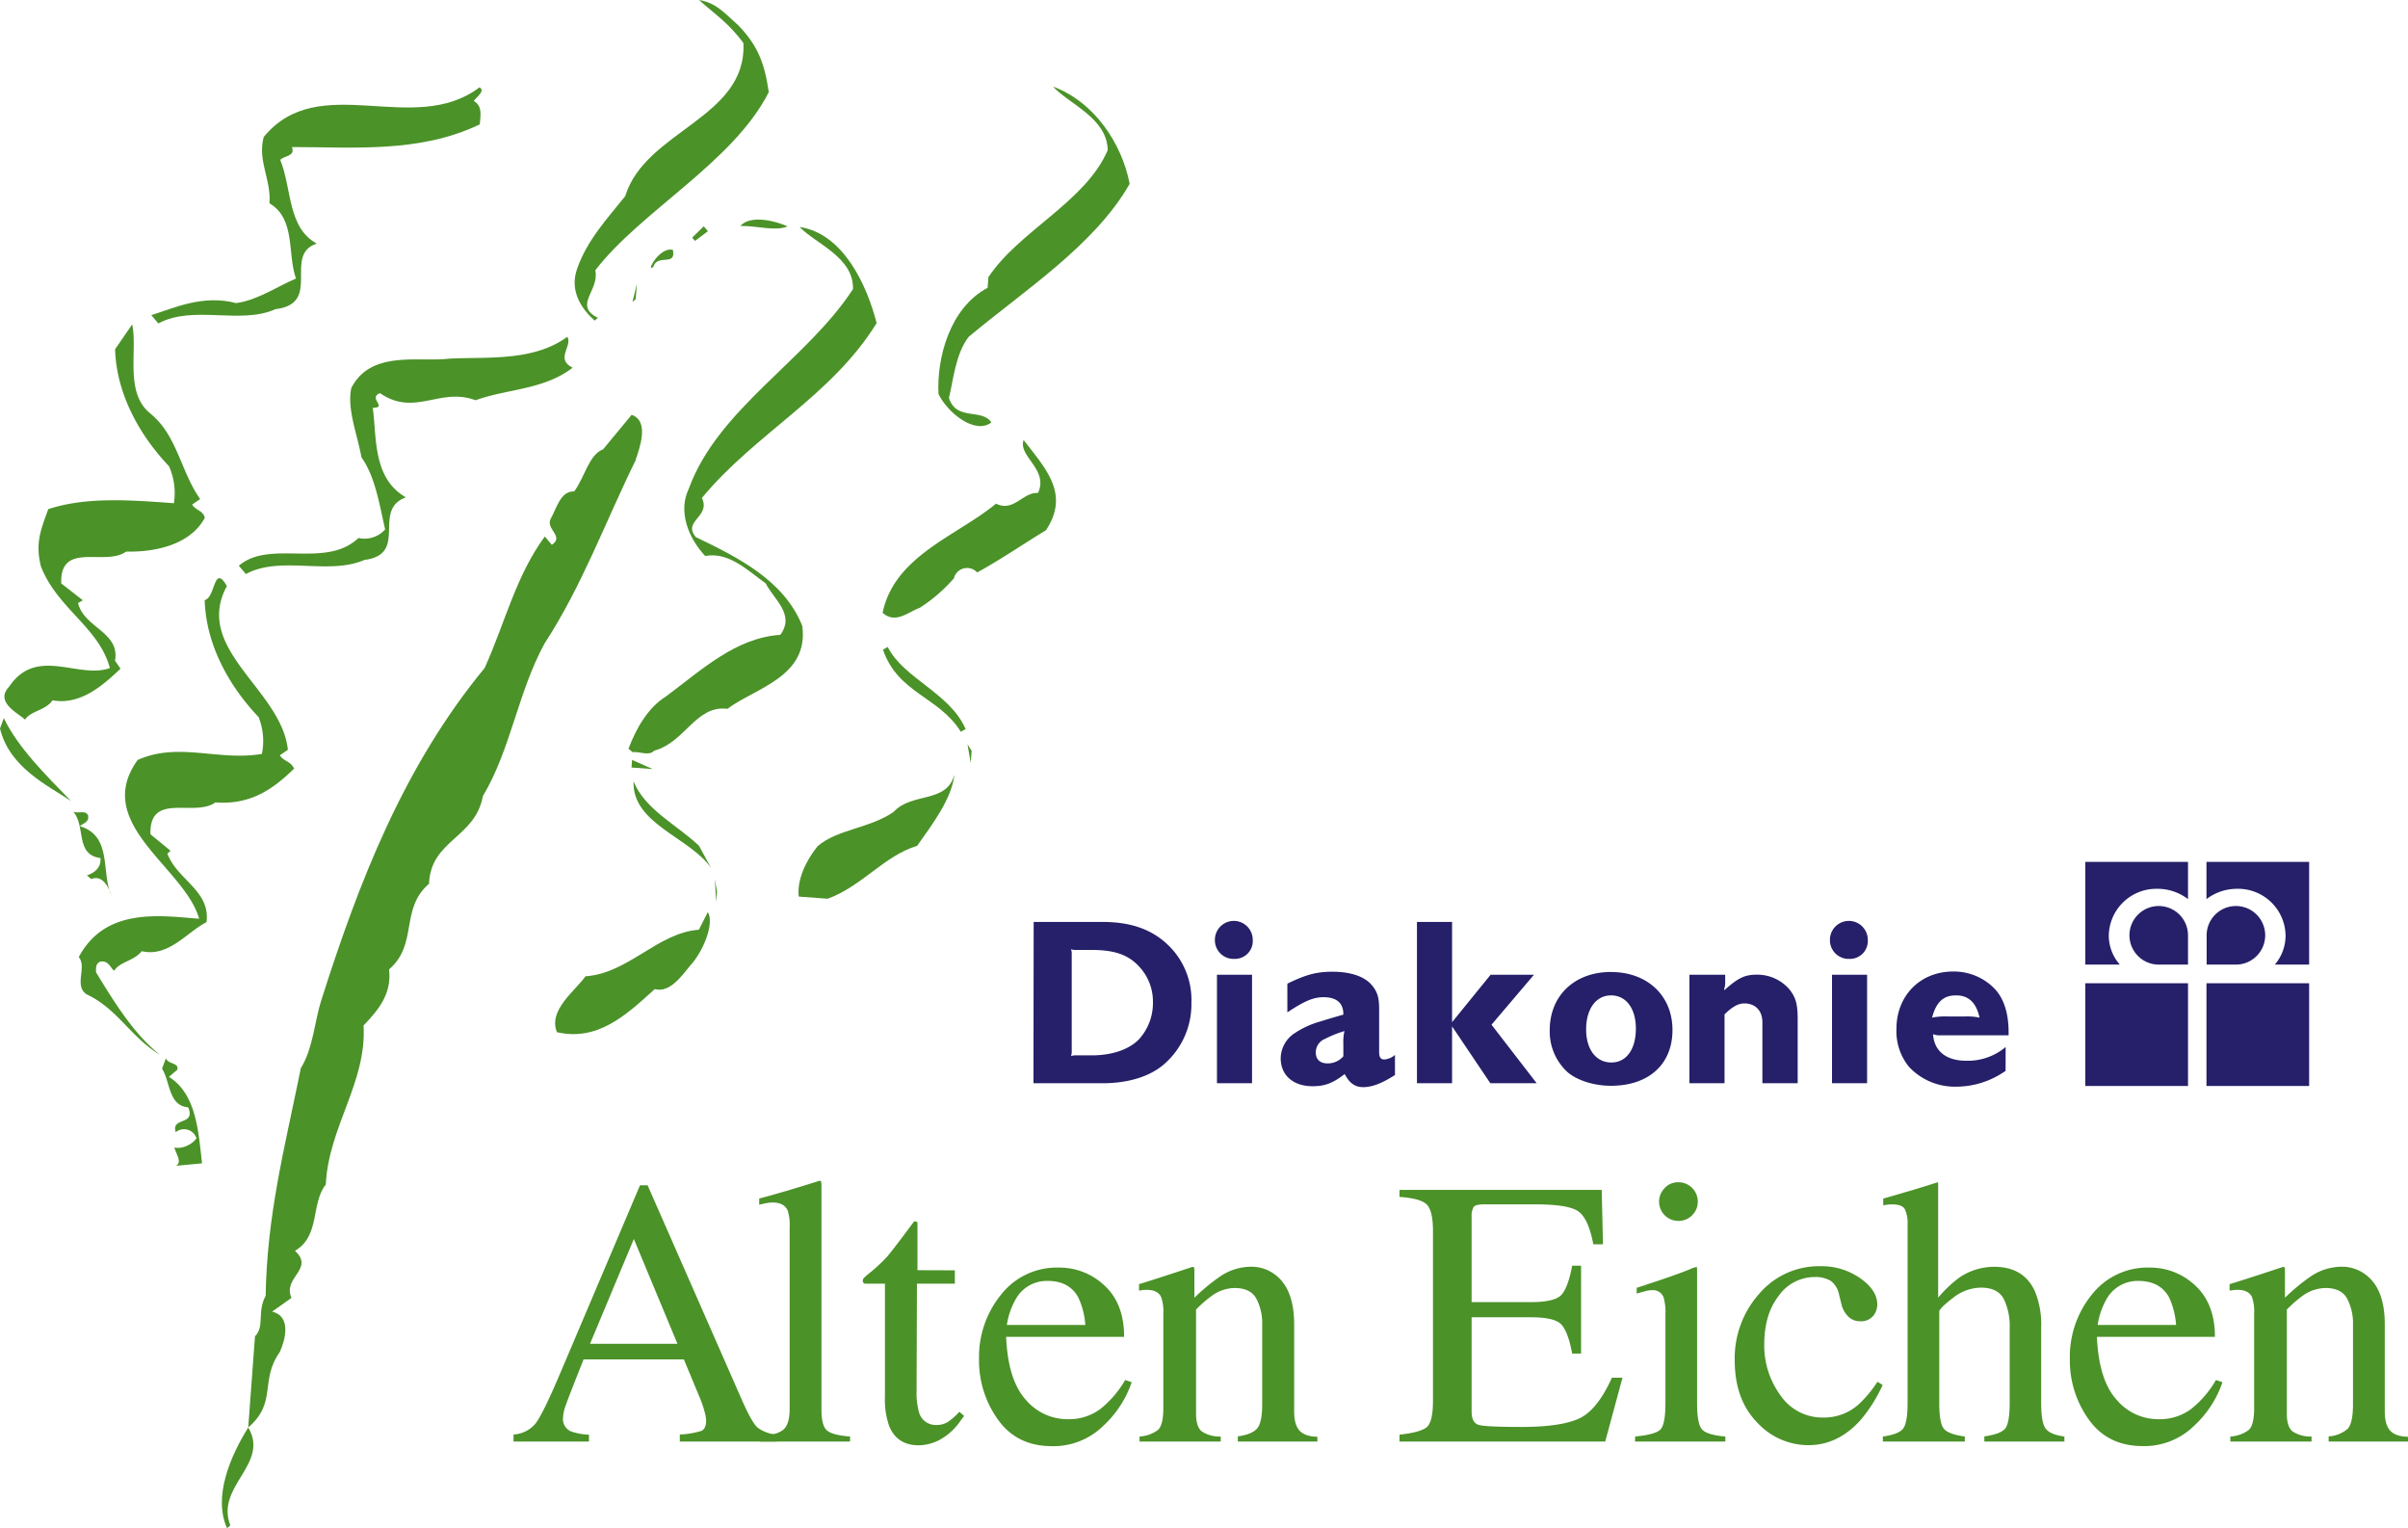 <svg xmlns="http://www.w3.org/2000/svg" viewBox="0 0 581.44 368.95"><defs><style>.cls-1{fill:#4b9228;}.cls-2{fill:none;}.cls-3{fill:#252069;}</style></defs><title>logo_neu</title><g id="Ebene_2" data-name="Ebene 2"><g id="Ebene_1-2" data-name="Ebene 1"><path class="cls-1" d="M178,5.84c5.14,5.17,6.65,9.71,7.63,16.41-8.64,17-30.88,28.67-41.89,43,1.11,4.87-5.42,8.44.62,11.47l-.78.68c-3.11-2.81-6.12-7.09-4.24-12.48,2.35-6.83,7.16-12,11.63-17.57,4.86-15.85,29.4-18.82,28.54-36.95C175.78,5.31,172.26,3.2,168.81,0c4,.66,6,3,9.15,5.84"/><path class="cls-1" d="M272.77,44.38c-8.48,14.85-25.5,25.75-38.86,36.92-3.26,4.18-3.75,10.78-4.78,14.76,1.79,5.66,7.93,2.43,10.25,5.92-3.91,3-10.52-2.26-12.76-6.84-.48-8.52,2.65-20.81,11.85-25.66l.19-2.57c7.47-11.24,23.46-18.16,28.81-30.66-.16-7.75-9.13-11-13.23-15.36,10,3.69,16.67,13.77,18.53,23.49"/><path class="cls-1" d="M114.43,24.39c2.11,1.26,1.59,3.44,1.42,5.63-14.53,7-30.63,5.47-45.37,5.48.94,2.29-2,2.07-2.81,3.11C70.48,45.46,69.41,55,76.49,58.8c-8.31,2.7,1.51,14.48-10,15.84-8.39,3.8-19.82-1.1-28.26,3.44l-1.7-2c5.66-1.8,12.53-5,20.49-2.91,5.21-.72,9.88-4,14.44-5.93-2.13-6,0-14.37-6.39-18.16.43-5.86-2.93-10.17-1.4-16,13.37-16.33,36.11.11,52.12-12,1.41.84-.53,2.17-1.34,3.22"/><path class="cls-1" d="M190.18,54.66c-3,1.24-7.35-.18-11.41-.11,2.41-2.77,8.56-1.21,11.41.11"/><path class="cls-1" d="M211.67,78c-10.88,17.62-29.24,26.57-42.19,42.2,2.24,4.59-4.84,5.54-1.44,9.48,10,4.79,21.33,10.42,25.68,21.43,1.67,12.29-11.43,15-18.07,20-7.67-.94-10.18,8.09-17.7,10.11-1.21,1.39-3.7.1-5.19.36l-1-.82c1.85-5,4.8-10,9-12.6,8.57-6.36,16.9-14.22,27.64-14.9,3.68-4.89-1.57-8.59-3.5-12.42-4.55-3.29-9-7.67-14.62-6.62-4.1-4.35-6.57-10.8-4-16.14,7-19.38,28.46-31.06,39.69-48.29.21-7.72-9.13-11-12.89-15C203.7,56.4,209.39,69,211.67,78"/><polygon class="cls-1" points="167.81 58.16 167.13 57.37 169.92 54.63 170.94 55.81 167.81 58.16"/><path class="cls-1" d="M162.49,60.34c.8,4.11-3.75.83-4.73,4.07-2,1.7,1.48-5,4.73-4.07"/><polygon class="cls-1" points="152.72 72.89 153.78 68.54 153.5 72.2 152.72 72.89"/><path class="cls-1" d="M138.27,88.77c-7,5.37-15.86,5.09-23.44,7.85-8.6-3.22-14.67,4.07-23.09-1.72-3,1.25,2,3.46-1.74,3.56,1,6.71-.15,16.94,8,21.6-8.34,3.07.82,13.7-10,15.11-8.76,3.77-20.19-1.13-28.63,3.4l-1.7-2c7.48-6.44,21,.82,28.88-6.7A6.64,6.64,0,0,0,93,127.8c-1.4-6-2.38-12.71-5.72-17.38-1-5.61-3.55-11.69-2.44-16.77,4.74-9.23,16.31-6.16,23.74-7.08,8.89-.45,20.22.76,28.41-5.27,1.3,2.31-3,5.31,1.29,7.47"/><path class="cls-1" d="M36.58,100.07c6.24,5.25,7.08,13.79,11.75,20.4l-1.94,1.34c1,1.54,2.48,1.28,3.08,3.17-3.42,6.38-11.68,8.35-19,8.17-5.06,3.68-16-2.66-15.69,7.68L20,144.91l-1.15.65c1.4,6,10.17,7,8.92,13.93l1.33,1.94c-4,3.76-9.51,8.88-16.42,7.63-1.65,2.46-5.35,2.55-6.61,4.67-1.72-1.6-7.43-4.24-3.83-8,6.63-9.82,16.72-1.7,24.29-4.46C23.92,151.46,13.93,147,9.9,136.79c-1.43-5.63-.08-8.85,1.76-13.88,9.07-3,19.7-2.22,30.33-1.43a15.91,15.91,0,0,0-1.18-8.93C33.63,105,28.1,95,27.79,84.31l4.13-6c1.37,6.36-2,16.8,4.66,21.72"/><path class="cls-1" d="M153.58,110.91c-7.37,14.94-12.94,30.37-22.09,44.43-6.4,11.69-8.16,25.57-14.9,36.86-1.86,10.18-12.57,10.49-13,21.15-7.09,6.1-2.55,14.55-9.64,20.66.66,6-2.57,9.76-6.17,13.55.83,13.7-8.44,24.43-9.11,38.39-3.65,4.52-1.29,12.44-7.45,16,4.83,4.41-3.06,6.41-.84,11.36l-4.68,3.33c4.72,1.1,3.18,6.87,1.87,9.72-4.95,7-.54,12.13-7.63,18.24,5.25,8.86-8,14.14-4.33,23.63l-.78.68c-3.49-7.63.93-17.62,5.11-24.31l1.63-22c2.4-2.41.44-5.87,2.57-9.77.35-19.5,4.44-35.05,8.51-55,2.92-4.58,3.46-11.91,4.89-16.22,9.13-28.81,20-56.74,39.49-80.36,4.85-10.7,7.55-22.3,14.52-31.73l1.7,2c3.09-2-1.57-3.8-.28-6.29,1.27-2.11,2.35-6.82,5.65-6.58,2.45-3.14,3.61-9,7-10.17l6.89-8.33c4.31,1.42,2,7.89,1,10.76"/><path class="cls-2" d="M153.58,110.91c-7.37,14.94-12.94,30.37-22.09,44.43-6.4,11.69-8.16,25.57-14.9,36.86-1.86,10.18-12.57,10.49-13,21.15-7.09,6.1-2.55,14.55-9.64,20.66.66,6-2.57,9.76-6.17,13.55.83,13.7-8.44,24.43-9.11,38.39-3.65,4.52-1.29,12.44-7.45,16,4.83,4.41-3.06,6.41-.84,11.36l-4.68,3.33c4.72,1.1,3.18,6.87,1.87,9.72-4.95,7-.54,12.13-7.63,18.24,5.25,8.86-8,14.14-4.33,23.63l-.78.68c-3.49-7.63.93-17.62,5.11-24.31l1.63-22c2.4-2.41.44-5.87,2.57-9.77.35-19.5,4.44-35.05,8.51-55,2.92-4.58,3.46-11.91,4.89-16.22,9.13-28.81,20-56.74,39.49-80.36,4.85-10.7,7.55-22.3,14.52-31.73l1.7,2c3.09-2-1.57-3.8-.28-6.29,1.27-2.11,2.35-6.82,5.65-6.58,2.45-3.14,3.61-9,7-10.17l6.89-8.33C156.85,101.57,154.53,108,153.58,110.91Z"/><path class="cls-1" d="M252.56,128c-5.4,3.28-11.23,7.27-16.61,10.19a3.29,3.29,0,0,0-5.63,1.43,38.37,38.37,0,0,1-8.27,7.13c-2.64.9-5.82,4-8.93,1.18,2.86-13.8,18-18.57,27.38-26.35,4.27,2.15,6.48-2.84,10.14-2.57,2.64-5.7-4.87-8.84-3.47-12.79,5.37,7,11.2,13,5.39,21.78"/><path class="cls-1" d="M54.74,141.55C46.61,156.79,68,166.48,69.51,181l-1.94,1.33c1,1.55,2.48,1.29,3.45,3.21-5.57,5.48-11,8.76-19,8.16-5.07,3.68-16-2.66-15.69,7.69l4.86,4-.78.68c2.47,6.45,10.4,8.88,9.46,16.55-4.59,2.24-9.11,8.54-15.63,7-2,2.43-5.35,2.55-6.61,4.67-.73-.05-1.28-2.68-3.53-2.11-1.16.66-.87,1.78-.92,2.52,4.27,7,9.2,15.05,15.47,19.94-7.06-4.21-10.23-11.08-17.71-14.59-3.17-2.07.12-6.61-1.92-9,6.42-12.05,19.54-10,29.07-9.26-3.51-12.43-25.94-22.94-14.85-38.33,9.91-4.43,19.51.34,30-1.47a15.52,15.52,0,0,0-.81-8.9c-7.18-7.54-12.71-17.53-13-28.24,2.62-.54,2.15-9.05,5.4-3.28"/><path class="cls-1" d="M233.16,176l-1.16.65c-5.27-8.5-15.16-9.23-18.8-19.83l1.15-.64c3.86,7.65,15,11.06,18.81,19.82"/><polygon class="cls-1" points="234.39 184.17 233.62 179.69 234.61 181.24 234.39 184.17"/><polygon class="cls-1" points="152.49 185.28 152.62 183.45 157.62 185.66 152.49 185.28"/><path class="cls-1" d="M230.45,187.19c-.8,5.84-5.29,11.77-9,17-7.91,2.36-13.25,9.7-21.59,12.77l-7-.52c-.44-4.09,1.75-8.71,4.59-12.19,4.72-4.07,12.47-4.24,18.3-8.23,4.41-4.83,12.68-2,14.66-8.86"/><path class="cls-1" d="M168.78,204.17l2.92,5.39c-5-7.38-19.12-10.64-18.72-20.93,2.8,6.84,10.29,10.35,15.8,15.54"/><path class="cls-1" d="M17.13,193.35C11.51,189.61,2.25,185.24,0,175.86l.92-2.51c3.51,7.26,10.05,13.64,16.21,20"/><polygon class="cls-1" points="172.93 217.75 172.61 212.2 173.12 215.19 172.93 217.75"/><path class="cls-1" d="M21.28,197c.26,1.49-1.24,1.75-2,2.43,7.92,2.43,5.07,11.07,7.6,16.78-.29-1.13-1.82-5.29-4.86-4L21,211.32c1.89-.6,3.46-1.95,3.26-4.18-6.2-.83-3.48-7.63-6.54-11.17,1.44.47,3-.52,3.61,1"/><path class="cls-1" d="M166.63,233.13c-2,2.43-4.92,6.64-8.53,5.64-7.11,6.47-13.83,12.61-23.62,10.41-2.18-5.32,4.43-10,6.9-13.5,10.37-.7,17.36-10.5,27.37-11.24l2.16-4.25c1.64,2.69-1.08,9.5-4.28,12.94"/><path class="cls-1" d="M42.53,281.43c1.55-1-.15-3-.41-4.45,1.44.47,4.09-.44,5.32-2.19a3.15,3.15,0,0,0-5-1.48c-1.2-3.77,4.89-1.48,3-6-4.77-.36-4.33-6.22-6.31-9.32l.92-2.51c.62,1.52,3.25,1,2.74,2.78l-2,1.7c6.7,4.18,7.12,13.43,8,20.87"/><path class="cls-3" d="M263.54,229.32c6.09,0,9.53,1.38,12.3,4.93a12.34,12.34,0,0,1,2.55,7.65,13,13,0,0,1-3.38,9c-2.44,2.48-6.48,3.87-11.47,3.87h-3.6a3.46,3.46,0,0,0-1.33.17,3.43,3.43,0,0,0,.17-1.33V230.49a3.51,3.51,0,0,0-.17-1.34,3.46,3.46,0,0,0,1.33.17Zm-14,32.18H266.2c6.32,0,11.57-1.66,15-4.7a19.16,19.16,0,0,0,6.48-14.74,18.35,18.35,0,0,0-5-13.29c-4-4.21-9.25-6.21-16.45-6.21H249.59Z"/><path class="cls-3" d="M302.49,226.88a4.31,4.31,0,0,1-4.43,4.6,4.51,4.51,0,0,1-4.71-4.6,4.57,4.57,0,0,1,9.14,0m-8.64,8.43h8.47V261.5h-8.47Z"/><path class="cls-3" d="M324.37,255a5,5,0,0,1-3.83,1.71c-1.82,0-2.82-1-2.82-2.6a3.47,3.47,0,0,1,2.11-3.27,28.13,28.13,0,0,1,4.81-1.94,11.38,11.38,0,0,0-.27,3.09Zm12.46-.34a4.38,4.38,0,0,1-2.6,1.1c-.84,0-1.22-.55-1.22-1.77V243.55c0-2.77-.44-4.2-1.88-5.87-1.78-2-5.1-3.1-9.37-3.1-3.87,0-6.36.67-10.91,2.88v6.93c4.16-2.77,6.32-3.66,8.75-3.66,3.16,0,4.82,1.44,4.77,4.21-2.22.61-4.16,1.22-5.82,1.72a21.59,21.59,0,0,0-5.87,2.71,7.35,7.35,0,0,0-3.44,6.09c0,4.1,3,6.76,7.71,6.76,2.93,0,4.87-.72,7.75-2.94,1.11,2.17,2.49,3.16,4.43,3.16,2.16,0,4.54-.89,7.7-2.93Z"/><polygon class="cls-3" points="342.14 222.56 350.62 222.56 350.62 246.76 359.92 235.31 370.39 235.31 360.14 247.37 371.05 261.5 359.86 261.5 350.62 247.77 350.62 261.5 342.14 261.5 342.14 222.56"/><path class="cls-3" d="M389,240.29c3.65,0,6,3.16,6,8,0,5-2.27,8.2-5.92,8.2s-6.09-3.1-6.09-8,2.38-8.2,6-8.2m0-5.65c-8.81,0-14.79,5.71-14.79,14.07a13.31,13.31,0,0,0,4.32,10.13c2.38,2,6.37,3.27,10.47,3.27,9.14,0,14.85-5.21,14.85-13.46s-6-14-14.85-14"/><path class="cls-3" d="M425.55,261.5V246.77c0-2.77-1.67-4.54-4.38-4.54-1.44,0-2.94.83-4.76,2.65V261.5h-8.48V235.31h8.64V237a5.47,5.47,0,0,1-.28,1.88l.12.12c3.27-2.94,4.92-3.71,7.75-3.71a10.24,10.24,0,0,1,7.81,3.43c1.6,1.94,2.1,3.55,2.1,7.36V261.5Z"/><path class="cls-3" d="M451,226.88a4.32,4.32,0,0,1-4.43,4.6,4.51,4.51,0,0,1-4.71-4.6,4.57,4.57,0,0,1,9.14,0m-8.64,8.43h8.47V261.5h-8.47Z"/><path class="cls-3" d="M470.29,245.38a16.15,16.15,0,0,0-3.77.28c1-3.76,2.72-5.37,5.77-5.37s4.87,1.71,5.7,5.37a14.5,14.5,0,0,0-3.6-.28Zm14,7.37a14.19,14.19,0,0,1-9.53,3.32c-4.81,0-7.75-2.32-8-6.42a4.17,4.17,0,0,0,1.88.27H485v-.72c0-4.53-1.1-8.08-3.32-10.46a13.68,13.68,0,0,0-10.09-4.21c-7.91,0-13.67,5.81-13.67,13.84a13.57,13.57,0,0,0,3.1,9.25,15.2,15.2,0,0,0,11.25,4.71,20.78,20.78,0,0,0,12-3.82Z"/><path class="cls-3" d="M520.92,232.85a7.07,7.07,0,1,1,7.4-7v7Z"/><path class="cls-3" d="M528.32,208.07h-24.8v24.79h8.34a10.65,10.65,0,0,1-2.67-7,11.49,11.49,0,0,1,11.73-11.3,12.13,12.13,0,0,1,7.4,2.49Z"/><path class="cls-3" d="M540.2,232.85a7.07,7.07,0,1,0-7.38-7v7Z"/><path class="cls-3" d="M532.78,208.07h24.79v24.79h-8.29a10.8,10.8,0,0,0,2.6-7,11.47,11.47,0,0,0-11.69-11.3,12.16,12.16,0,0,0-7.41,2.49Z"/><rect class="cls-3" x="503.52" y="237.36" width="24.8" height="24.8"/><rect class="cls-3" x="532.78" y="237.36" width="24.79" height="24.8"/><path class="cls-1" d="M124,348v-1.7a7.49,7.49,0,0,0,5.32-2.67q1.77-2.27,6.07-12.41l19.15-45.09h1.83l22.89,52.09c1.53,3.45,2.75,5.59,3.66,6.4a8.69,8.69,0,0,0,4.6,1.68V348H164.15v-1.7a20.79,20.79,0,0,0,5.19-.87c.78-.35,1.17-1.19,1.17-2.53a11.05,11.05,0,0,0-.45-2.36A25.29,25.29,0,0,0,168.8,337l-3.67-8.83H140.91q-3.58,9-4.28,11a10.29,10.29,0,0,0-.69,3.15,3.24,3.24,0,0,0,1.88,3.21,14.93,14.93,0,0,0,4.39.81V348Zm39.58-23.6-10.53-25.3-10.58,25.3Z"/><path class="cls-1" d="M183.54,346.78c2.78-.27,4.67-.83,5.65-1.69s1.48-2.52,1.48-5V296.25a11.45,11.45,0,0,0-.49-4.08c-.6-1.26-1.81-1.88-3.63-1.88a7.61,7.61,0,0,0-1.37.13c-.5.09-1.12.23-1.86.4v-1.48q6-1.6,14.58-4.3a.35.35,0,0,1,.38.27,6.42,6.42,0,0,1,.07,1.16v53.8c0,2.6.44,4.28,1.34,5.05s2.75,1.25,5.57,1.46V348H183.54Z"/><path class="cls-1" d="M230.56,306.66v3.23h-9.15l-.09,25.85a17.3,17.3,0,0,0,.58,5.16,4.14,4.14,0,0,0,4.22,3.09,5,5,0,0,0,2.8-.76,14.86,14.86,0,0,0,2.72-2.42l1.16,1-1,1.35a14.32,14.32,0,0,1-4.94,4.44,11.16,11.16,0,0,1-5,1.3c-3.53,0-5.93-1.57-7.18-4.71a19.43,19.43,0,0,1-1-7.09V309.89h-4.89a1.26,1.26,0,0,1-.34-.27.49.49,0,0,1-.11-.35,1.06,1.06,0,0,1,.2-.7,13.78,13.78,0,0,1,1.28-1.14,39.28,39.28,0,0,0,4.46-4.15q1.37-1.61,6.44-8.42a1.53,1.53,0,0,1,.7.09c.07.06.11.29.11.68v11Z"/><path class="cls-1" d="M266.68,310.32q4.76,4.38,4.75,12.41H242.94q.45,10.38,4.71,15.13a13.16,13.16,0,0,0,10.1,4.74,12.71,12.71,0,0,0,7.94-2.46,24.9,24.9,0,0,0,6-7l1.57.53a25.48,25.48,0,0,1-6.89,10.56A17.15,17.15,0,0,1,254,349.11q-8.43,0-13-6.37a24.4,24.4,0,0,1-4.6-14.67,23.85,23.85,0,0,1,5.34-15.57A17.08,17.08,0,0,1,255.6,306,15.84,15.84,0,0,1,266.68,310.32Zm-21.49,3.43a17.83,17.83,0,0,0-2.07,6.1h18.94a18.58,18.58,0,0,0-1.71-6.68c-1.46-2.63-3.92-3.95-7.36-3.95A8.56,8.56,0,0,0,245.19,313.75Z"/><path class="cls-1" d="M275.16,346.78a8.12,8.12,0,0,0,4.46-1.6c.86-.79,1.28-2.56,1.28-5.31v-22.8a10.37,10.37,0,0,0-.54-4c-.57-1.13-1.73-1.7-3.5-1.7a8,8,0,0,0-.83.05l-1,.13V310c1.23-.36,4.13-1.28,8.7-2.78l4.22-1.39c.21,0,.34.08.38.22a2.15,2.15,0,0,1,.07.63v6.6a46.81,46.81,0,0,1,6.45-5.3,13.48,13.48,0,0,1,7.25-2.19,9.48,9.48,0,0,1,5.56,1.75q4.83,3.41,4.83,12.15v21c0,2.15.43,3.71,1.29,4.66s2.3,1.45,4.32,1.49V348H298.89v-1.25c2.19-.3,3.71-.91,4.58-1.82s1.3-2.9,1.3-5.95V319.85a12.8,12.8,0,0,0-1.43-6.39q-1.43-2.54-5.26-2.53a9.64,9.64,0,0,0-5.35,1.79,30.28,30.28,0,0,0-3.93,3.41v25.13c0,2.15.48,3.59,1.43,4.33a7.9,7.9,0,0,0,4.53,1.19V348h-19.6Z"/><path class="cls-1" d="M337.93,346.33q5.07-.54,6.58-1.81t1.5-6.45V297.2q0-4.89-1.48-6.4t-6.6-1.86v-1.7h48.82l.31,13.14h-2.33c-.78-4.05-1.94-6.67-3.5-7.86s-5-1.78-10.41-1.78H358.31c-1.35,0-2.18.21-2.5.65a4.49,4.49,0,0,0-.47,2.44v20.51h14.18q5.88,0,7.49-1.74t2.61-7.06h2.15v21.22h-2.15q-1-5.34-2.65-7.06T369.52,318H355.34v22.75c0,1.82.58,2.9,1.73,3.23s4.61.49,10.36.49q9.35,0,13.79-2t8-9.89h2.55L387.6,348H337.93Z"/><path class="cls-1" d="M394.83,346.78c3.2-.3,5.21-.85,6.05-1.64s1.26-2.94,1.26-6.44V317.3a13.53,13.53,0,0,0-.41-4,2.7,2.7,0,0,0-2.82-1.84,5.23,5.23,0,0,0-1,.09c-.31.06-1.22.3-2.71.72v-1.39l1.93-.63q7.84-2.56,10.95-3.86a5.73,5.73,0,0,1,1.61-.54,2.41,2.41,0,0,1,.09.67V338.7q0,5.12,1.24,6.42c.82.86,2.68,1.42,5.58,1.66V348h-21.8Zm7.13-60a4.45,4.45,0,0,1,3.32-1.38,4.66,4.66,0,0,1,4.67,4.68,4.48,4.48,0,0,1-1.37,3.29,4.52,4.52,0,0,1-3.3,1.36,4.63,4.63,0,0,1-4.67-4.65A4.55,4.55,0,0,1,402,286.78Z"/><path class="cls-1" d="M449.23,308.61c2.7,1.92,4.06,4,4.06,6.32a4.32,4.32,0,0,1-1,2.75,3.86,3.86,0,0,1-3.19,1.28,4,4,0,0,1-2.76-1.08,6.26,6.26,0,0,1-1.73-3.14l-.53-2.15a5.5,5.5,0,0,0-2-3.37,7.19,7.19,0,0,0-3.91-.94,10.61,10.61,0,0,0-8.63,4.47Q426,317.22,426,324.63a20.33,20.33,0,0,0,3.89,12.18,12.25,12.25,0,0,0,10.47,5.39,12.52,12.52,0,0,0,8.3-3.06,28.44,28.44,0,0,0,4.67-5.57l1.26.76a35.79,35.79,0,0,1-5.39,8.54q-5.43,6-12.56,6a16.82,16.82,0,0,1-12.38-5.51q-5.39-5.52-5.39-15a23.36,23.36,0,0,1,5.88-16,18.92,18.92,0,0,1,14.85-6.69A16.22,16.22,0,0,1,449.23,308.61Z"/><path class="cls-1" d="M454.64,346.78q3.67-.5,4.82-1.82c.76-.88,1.15-3,1.15-6.26V295.63a8.13,8.13,0,0,0-.65-3.71c-.44-.79-1.49-1.18-3.17-1.18a7.5,7.5,0,0,0-1,.06l-1.06.16v-1.62l4.87-1.41c1.93-.55,3.27-.95,4-1.19l4.3-1.34.09.31v27.55a29.74,29.74,0,0,1,5-4.76,14.86,14.86,0,0,1,8.52-2.69q7.27,0,9.92,6.1a21.07,21.07,0,0,1,1.44,8.48V338.7c0,3.17.36,5.23,1.1,6.19s2.23,1.59,4.5,1.89V348H479.14v-1.25c2.6-.36,4.27-1,5-1.84s1.12-2.95,1.12-6.24V320.53a14.84,14.84,0,0,0-1.45-7q-1.47-2.69-5.5-2.69a11.07,11.07,0,0,0-6.78,2.51q-3.27,2.52-3.27,3.28V338.7q0,5,1.17,6.28t5,1.8V348H454.64Z"/><path class="cls-1" d="M530.06,310.32q4.76,4.38,4.76,12.41H506.33q.45,10.38,4.71,15.13a13.14,13.14,0,0,0,10.09,4.74,12.71,12.71,0,0,0,7.94-2.46,24.58,24.58,0,0,0,6-7l1.57.53a25.38,25.38,0,0,1-6.89,10.56,17.13,17.13,0,0,1-12.36,4.86q-8.43,0-13-6.37a24.4,24.4,0,0,1-4.6-14.67,23.85,23.85,0,0,1,5.34-15.57A17.09,17.09,0,0,1,519,306,15.83,15.83,0,0,1,530.06,310.32Zm-21.49,3.43a17.84,17.84,0,0,0-2.06,6.1h18.93a18.82,18.82,0,0,0-1.7-6.68q-2.21-3.94-7.36-3.95A8.59,8.59,0,0,0,508.57,313.75Z"/><path class="cls-1" d="M538.54,346.78a8.12,8.12,0,0,0,4.47-1.6q1.28-1.19,1.28-5.31v-22.8a10.37,10.37,0,0,0-.54-4c-.57-1.13-1.74-1.7-3.5-1.7a7.86,7.86,0,0,0-.83.05l-1.06.13V310c1.23-.36,4.13-1.28,8.71-2.78l4.22-1.39a.35.35,0,0,1,.38.22,2.62,2.62,0,0,1,.06.63v6.6a46.81,46.81,0,0,1,6.45-5.3,13.49,13.49,0,0,1,7.26-2.19,9.45,9.45,0,0,1,5.55,1.75q4.85,3.41,4.84,12.15v21c0,2.15.43,3.71,1.29,4.66s2.3,1.45,4.32,1.49V348H562.28v-1.25a7.74,7.74,0,0,0,4.58-1.82c.86-.91,1.3-2.9,1.3-5.95V319.85a12.91,12.91,0,0,0-1.43-6.39q-1.43-2.54-5.27-2.53a9.69,9.69,0,0,0-5.35,1.79,31.68,31.68,0,0,0-3.93,3.41v25.13c0,2.15.48,3.59,1.44,4.33a7.9,7.9,0,0,0,4.53,1.19V348H538.54Z"/></g></g></svg>